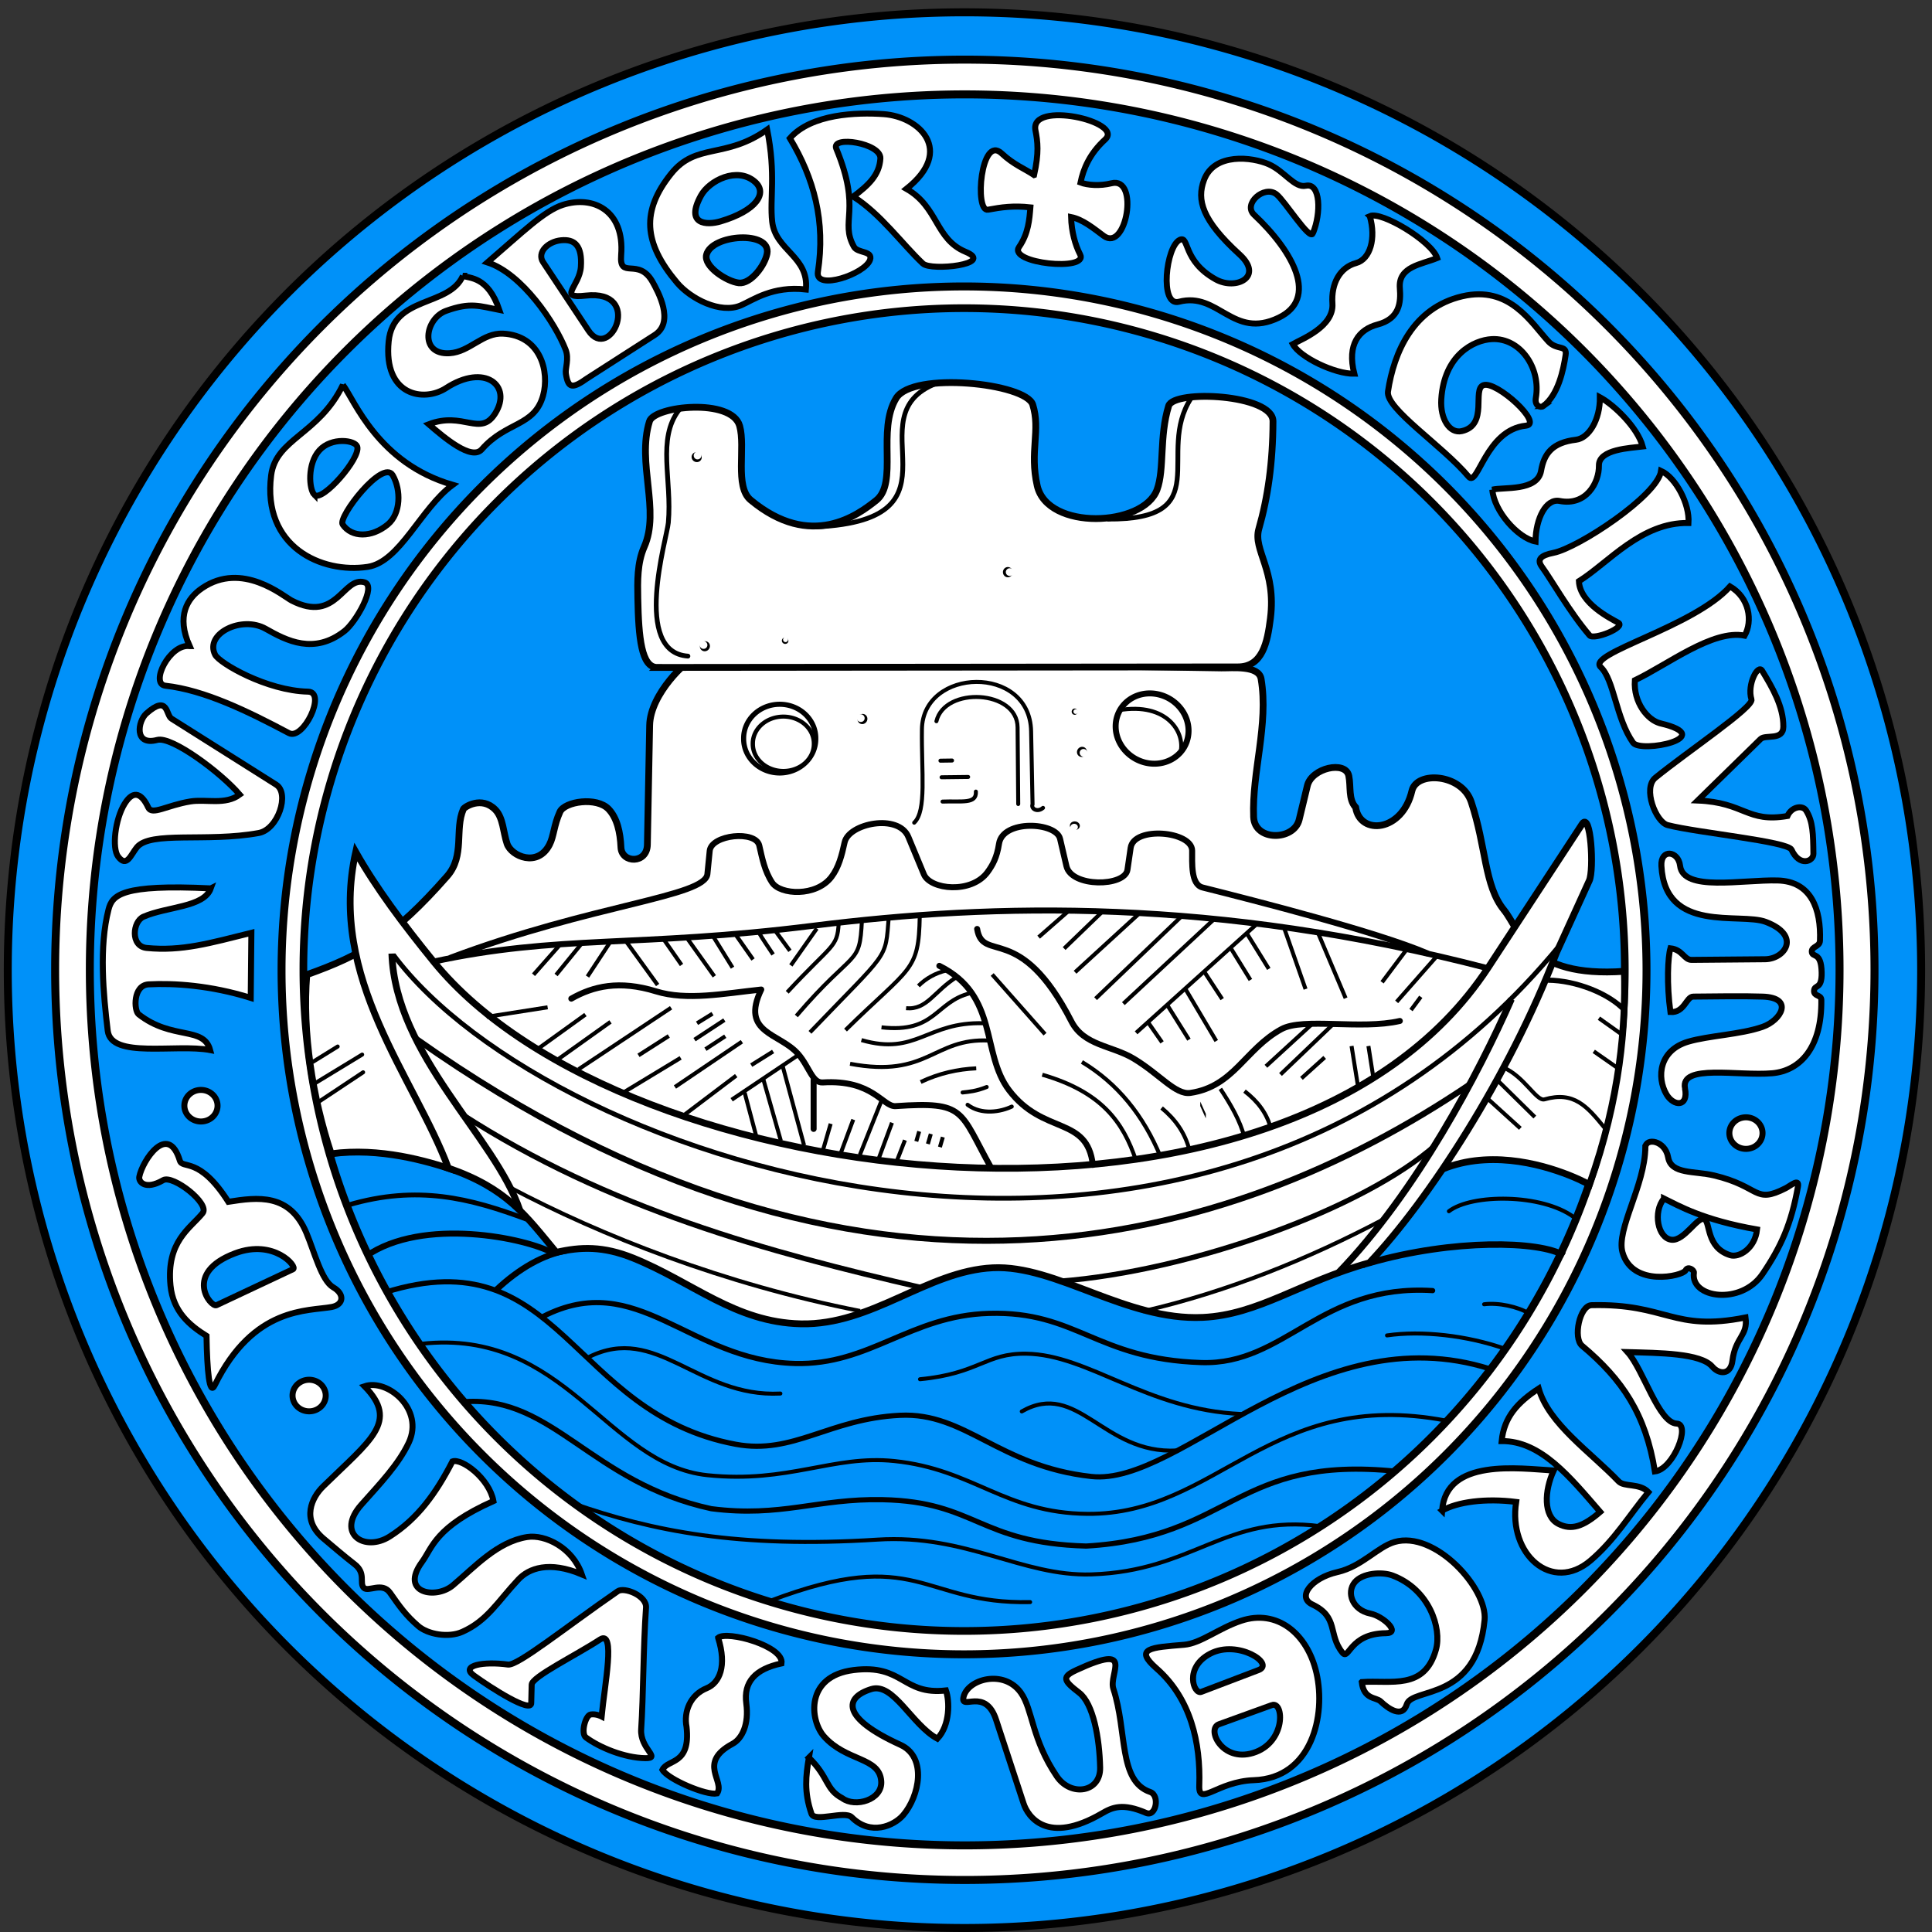 <?xml version="1.0" encoding="UTF-8" standalone="no"?>
<!-- Created with Inkscape (http://www.inkscape.org/) -->

<svg
   xmlns:dc="http://purl.org/dc/elements/1.1/"
   xmlns:cc="http://creativecommons.org/ns#"
   xmlns:rdf="http://www.w3.org/1999/02/22-rdf-syntax-ns#"
   xmlns:svg="http://www.w3.org/2000/svg"
   xmlns="http://www.w3.org/2000/svg"
   xmlns:xlink="http://www.w3.org/1999/xlink"
   version="1.1"
   width="480"
   height="480"
   id="svg3579">
  <rect width="100%" height="100%" fill="#333333" stroke="none"/>
  <defs
     id="defs3583" />
  <path
     d="m 470.875,248.213 a 216.274,215.361 0 1 1 -432.548,0 216.274,215.361 0 1 1 432.548,0 z"
     transform="matrix(1.099,0,0,1.105,-40.192,-33.242)"
     id="path3018"
     style="fill:#0091f9;fill-opacity:1;stroke:#000000;stroke-width:1.798;stroke-miterlimit:4;stroke-opacity:1;stroke-dasharray:none" />
  <path
     d="m 470.875,248.213 a 216.274,215.361 0 1 1 -432.548,0 216.274,215.361 0 1 1 432.548,0 z"
     transform="matrix(1.045,0,0,1.05,-26.351,-19.679)"
     id="path3018-1"
     style="fill:#ffffff;fill-opacity:1;stroke:#000000;stroke-width:1.894;stroke-miterlimit:4;stroke-opacity:1;stroke-dasharray:none" />
  <path
     d="m 470.875,248.213 a 216.274,215.361 0 1 1 -432.548,0 216.274,215.361 0 1 1 432.548,0 z"
     transform="matrix(1.005,0,0,1.01,-16.2,-9.731)"
     id="path3018-1-7"
     style="fill:#0091f9;fill-opacity:1;stroke:#000000;stroke-width:1.969;stroke-miterlimit:4;stroke-opacity:1;stroke-dasharray:none" />
  <path
     d="m 470.875,248.213 a 216.274,215.361 0 1 1 -432.548,0 216.274,215.361 0 1 1 432.548,0 z"
     transform="matrix(0.784,0,0,0.789,39.904,45.247)"
     id="path3018-1-7-4"
     style="fill:#ffffff;fill-opacity:1;stroke:#000000;stroke-width:2.506;stroke-miterlimit:4;stroke-opacity:1;stroke-dasharray:none" />
  <path
     d="m -724.068,110.847 a 117.966,121.017 0 1 1 -235.932,0 117.966,121.017 0 1 1 235.932,0 z"
     id="path3591"
     style="fill:#ffffff" />
  <path
     d="m 470.875,248.213 a 216.274,215.361 0 1 1 -432.548,0 216.274,215.361 0 1 1 432.548,0 z"
     transform="matrix(0.759,0,0,0.763,46.285,51.499)"
     id="path3018-1-7-4-0"
     style="fill:#0091f9;fill-opacity:1;stroke:#000000;stroke-width:2.506;stroke-miterlimit:4;stroke-opacity:1;stroke-dasharray:none" />
  <path
     d="m 256.915,43.487 c -2.258,-1.539 -5.06,-2.562 -8.045,-5.364 -5.159,-4.843 -6.83,14.621 -3.397,13.976 3.308,-0.622 6.306,-1.043 10.523,-0.582 -0.238,2.968 -0.474,6.464 -2.815,9.853 -2.81,4.068 17.404,6.141 15.164,1.831 -1.239,-2.385 -2.141,-5.711 -2.236,-9.271 2.919,0.581 5.604,2.824 8.101,4.672 5.639,4.175 8.911,-14.801 1.943,-13.069 -2.93,0.728 -5.991,0.468 -7.701,-0.185 0.705,-3.419 2.267,-7.17 6.117,-10.696 4.848,-4.44 -18.785,-9.775 -17.314,-2.262 0.558,2.847 0.895,5.519 -0.339,11.096 z"
     id="path3860"
     style="fill:#ffffff;stroke:#000000;stroke-width:1.488;stroke-linecap:butt;stroke-linejoin:miter;stroke-miterlimit:4;stroke-opacity:1;stroke-dasharray:none" />
  <path
     d="m 239.893,62.561 c -7.554,-3.13 -6.77,-11.138 -14.683,-15.643 12.09,-9.602 3.076,-17.962 -5.681,-18.564 -6.706,-0.461 -17.934,-0.106 -23.286,6.001 6.008,9.953 8.895,20.639 6.962,33.208 -0.74,4.811 11.85,0.459 12.963,-3.041 0.719,-2.262 -3.093,-1.576 -4.001,-3.201 -3.628,-6.489 2.005,-8.921 -4.401,-24.406 -1.363,-3.294 11.205,-1.398 10.963,2.481 -0.26,4.143 -2.98,6.62 -6.722,9.442 6.844,4.359 12.131,11.792 17.284,16.644 2.048,1.929 18.033,0.159 10.602,-2.921 z"
     id="path3862"
     style="fill:#ffffff;stroke:#000000;stroke-width:1.488;stroke-linecap:butt;stroke-linejoin:miter;stroke-miterlimit:4;stroke-opacity:1;stroke-dasharray:none" />
  <path
     d="m 166.724,43.172 c -7.37,9.213 -6.915,17.093 1.471,27.046 3.394,4.028 10.799,7.822 15.843,5.658 3.088,-1.324 7.853,-4.894 16.183,-3.961 0.815,-8.226 -7.579,-9.636 -8.374,-16.861 -0.642,-5.837 0.976,-11.637 -1.245,-22.859 -10.486,7.415 -17.62,3.155 -23.878,10.977 z"
     id="path3864"
     style="fill:#ffffff;stroke:#000000;stroke-width:1.488;stroke-linecap:butt;stroke-linejoin:miter;stroke-miterlimit:4;stroke-opacity:1;stroke-dasharray:none" />
  <path
     d="m 174.158,48.598 c -4.008,7.28 1.505,7.387 4.84,6.401 8.902,-2.632 11.798,-7.028 8.555,-9.842 -4.379,-3.8 -11.312,-0.341 -13.395,3.441 z"
     id="path3866"
     style="fill:#0091f9;fill-opacity:1;stroke:#000000;stroke-width:1.546;stroke-linecap:butt;stroke-linejoin:miter;stroke-miterlimit:4;stroke-opacity:1;stroke-dasharray:none" />
  <path
     d="m 183.559,70.286 c -2.991,-0.332 -8.757,-4.081 -8.042,-6.981 1.266,-5.131 16.165,-6.092 15.057,-0.272 -0.563,2.958 -4.065,7.58 -7.015,7.253 z"
     id="path3868"
     style="fill:#0091f9;fill-opacity:1;stroke:#000000;stroke-width:1.638;stroke-linecap:butt;stroke-linejoin:miter;stroke-miterlimit:4;stroke-opacity:1;stroke-dasharray:none" />
  <path
     d="m 145.881,94.001 16.781,-10.779 c 5.03,-3.231 0.78,-10.829 -0.52,-13.161 -3.502,-6.278 -8.323,-0.428 -7.819,-6.675 0.902,-11.192 -7.074,-14.891 -14.511,-12.483 -4.633,1.5 -9.941,6.744 -18.704,14.291 8.607,2.787 16.832,15.062 19.421,21.69 0.888,2.272 -0.139,4.671 0.055,5.924 0.563,3.624 1.507,3.897 5.295,1.193 z"
     id="path3870"
     style="fill:#ffffff;stroke:#000000;stroke-width:1.488;stroke-linecap:butt;stroke-linejoin:miter;stroke-miterlimit:4;stroke-opacity:1;stroke-dasharray:none" />
  <path
     d="M 146.185,82.1 134.926,65.126 c -1.555,-2.344 1.08,-5.09 4.47,-5.432 3.337,-0.336 5.289,1.283 4.922,6.62 -0.33,4.808 -5.879,7.922 1.188,7.129 14.497,-1.625 6.069,16.783 0.679,8.657 z"
     id="path3872"
     style="fill:#0091f9;fill-opacity:1;stroke:#000000;stroke-width:1.488;stroke-linecap:butt;stroke-linejoin:miter;stroke-miterlimit:4;stroke-opacity:1;stroke-dasharray:none" />
  <path
     d="m 115.009,68.521 c -3.417,7.781 -17.319,4.883 -18.445,16.295 -1.336,13.529 8.75,15.181 14.258,11.599 9.608,-6.248 16.511,-0.62 12.221,6.28 -3.689,5.934 -7.981,-0.59 -16.522,2.716 3.839,3.311 10.656,9.119 13.184,6.224 6.059,-6.941 13.055,-5.603 15.22,-13.353 1.645,-5.889 -0.568,-14.928 -9.959,-15.39 -5.042,-0.248 -8.259,4.545 -13.24,4.866 -7.649,0.493 -6.17,-8.612 -0.905,-10.524 6.138,-2.229 8.398,-1.156 13.24,-0.226 -2.859,-8.421 -7.396,-7.792 -9.053,-8.487 z"
     id="path3874"
     style="fill:#ffffff;stroke:#000000;stroke-width:1.488;stroke-linecap:butt;stroke-linejoin:miter;stroke-miterlimit:4;stroke-opacity:1;stroke-dasharray:none" />
  <path
     d="m 85.19,95.623 c 2.917,3.832 8.672,19.433 27.273,24.839 -7.903,5.809 -13.096,19.154 -21.105,20.369 -11.41,1.73 -26.264,-4.961 -23.991,-22.746 1.165,-9.111 11.88,-10.171 17.823,-22.463 z"
     id="path3876"
     style="fill:#ffffff;stroke:#000000;stroke-width:1.488;stroke-linecap:butt;stroke-linejoin:miter;stroke-miterlimit:4;stroke-opacity:1;stroke-dasharray:none" />
  <path
     d="m 78.118,122.952 c -1.352,-1.343 -1.817,-7.743 1.245,-11.09 3.043,-3.326 8.884,-2.509 9.392,-0.905 0.905,2.854 -8.739,13.882 -10.637,11.995 z"
     id="path3878"
     style="fill:#0091f9;fill-opacity:1;stroke:#000000;stroke-width:1.488;stroke-linecap:butt;stroke-linejoin:miter;stroke-miterlimit:4;stroke-opacity:1;stroke-dasharray:none" />
  <path
     d="m 97.582,118.086 c 2.094,3.634 2.008,9.53 -1.245,12.222 -4.008,3.316 -8.971,3.296 -11.203,0 -1.255,-1.853 10.035,-16.409 12.448,-12.222 z"
     id="path3880"
     style="fill:#0091f9;fill-opacity:1;stroke:#000000;stroke-width:1.488;stroke-linecap:butt;stroke-linejoin:miter;stroke-miterlimit:4;stroke-opacity:1;stroke-dasharray:none" />
  <path
     d="m 47.111,160.522 c -4.947,-0.67 -9.941,9.409 -5.998,9.845 9.669,1.07 20.499,6.369 30.667,11.769 3.534,1.877 9.438,-10.194 4.753,-10.298 -10.291,-0.227 -22.039,-7.101 -23.085,-9.166 -2.666,-5.264 6.64,-9.804 12.561,-6.45 5.245,2.971 12.011,6.476 19.577,0.565 2.851,-2.227 7.988,-11.211 4.979,-12.108 -5.342,-1.593 -6.844,10.325 -18.106,4.527 -2,-1.03 -12.304,-9.917 -22.293,-3.055 -3.646,2.504 -6.425,6.892 -3.055,14.371 z"
     id="path3882"
     style="fill:#ffffff;stroke:#000000;stroke-width:1.488;stroke-linecap:butt;stroke-linejoin:miter;stroke-miterlimit:4;stroke-opacity:1;stroke-dasharray:none" />
  <path
     d="m 39.087,183.829 c -5.89,1.572 -4.826,-4.711 -2.717,-6.571 5.447,-4.802 4.818,0.386 6.222,1.272 l 26.021,16.421 c 3.43,2.165 0.462,11.123 -4.321,12.003 -12.837,2.362 -26.963,-0.589 -30.309,3.586 -1.542,1.925 -2.505,5.101 -4.64,2.264 -1.581,-2.102 -0.737,-9.29 1.612,-13.097 2.348,-3.806 4.402,-2.268 5.876,0.914 0.931,2.009 4.576,-0.536 10.447,-1.499 3.948,-0.647 8.68,0.971 12.279,-1.708 -4.61,-5.408 -16.854,-14.55 -20.472,-13.585 z"
     id="path3884"
     style="fill:#ffffff;stroke:#000000;stroke-width:1.488;stroke-linecap:butt;stroke-linejoin:miter;stroke-miterlimit:4;stroke-opacity:1;stroke-dasharray:none" />
  <path
     d="m 52.37,220.717 c -22.22,-1.082 -24.486,1.68 -25.403,5.236 -2.388,9.256 -1.298,21.07 -0.203,30.132 0.849,7.021 16.964,3.2 25.446,4.801 -1.607,-6.01 -9.483,-2.387 -17.764,-8.882 -1.191,-0.934 -1.442,-7.232 2.481,-7.442 6.289,-0.337 15.395,0.243 25.366,3.361 l 0.161,-16.164 c -10.291,2.551 -17.272,4.621 -26.006,3.761 -4.103,-0.404 -3.508,-6.576 -0.8,-7.762 5.868,-2.569 15.02,-2.298 16.724,-7.041 z"
     id="path3886"
     style="fill:#ffffff;stroke:#000000;stroke-width:1.488;stroke-linecap:butt;stroke-linejoin:miter;stroke-miterlimit:4;stroke-opacity:1;stroke-dasharray:none" />
  <path
     d="m 52.509,270.368 a 4.154,3.952 0 1 1 -8.308,0 4.154,3.952 0 1 1 8.308,0 z"
     transform="matrix(0.992,0,0,0.992,1.959,6.507)"
     id="path3888"
     style="fill:#ffffff;fill-opacity:1;stroke:#000000;stroke-width:1.5;stroke-miterlimit:4;stroke-opacity:1;stroke-dasharray:none" />
  <use
     transform="translate(26.878,72.007)"
     id="use3901"
     style="fill:#ffffff"
     x="0"
     y="0"
     width="480"
     height="480"
     xlink:href="#path3888" />
  <use
     transform="translate(383.848,6.802)"
     id="use3903"
     x="0"
     y="0"
     width="480"
     height="480"
     xlink:href="#path3888" />
  <path
     d="m 40.547,293.206 c -4.486,2.595 -6.179,0.392 -5.941,-0.849 0.759,-3.952 7.103,-13.654 10.071,-4.017 0.69,2.239 4.78,-1.178 12.052,10.241 7.297,-1.143 15.229,-2.189 19.407,7.752 1.996,4.749 3.751,11.822 6.652,13.497 2.885,1.666 2.618,4.317 -0.338,4.876 -5.843,1.103 -19.422,-0.252 -29.116,19.48 -1.314,2.675 -1.878,-3.611 -2.028,-12.283 -4.14,-2.584 -8.316,-6.009 -8.949,-12.535 -1.062,-10.941 4.893,-14.159 7.978,-17.957 1.923,-2.367 -7.388,-9.593 -9.789,-8.204 z"
     id="path3905"
     style="fill:#ffffff;stroke:#000000;stroke-width:1.488;stroke-linecap:butt;stroke-linejoin:miter;stroke-miterlimit:4;stroke-opacity:1;stroke-dasharray:none" />
  <path
     d="m 53.788,324.269 c -1.395,0.656 -8.421,-7.981 4.64,-12.901 9.697,-3.652 15.564,3.4 14.372,3.961 z"
     id="path3006"
     style="fill:#0091f9;fill-opacity:1;stroke:#000000;stroke-width:1.488;stroke-linecap:butt;stroke-linejoin:miter;stroke-miterlimit:4;stroke-opacity:1;stroke-dasharray:none" />
  <path
     d="m 90.566,344.412 c 5.712,-1.944 14.906,5.713 10.977,14.033 -2.551,5.401 -7.081,10.118 -11.769,15.39 -6.407,7.206 0.808,11.845 7.016,7.922 6.97,-4.405 11.541,-10.765 15.617,-18.672 2.33,-0.847 9.143,4.241 10.185,9.845 -14.503,6.473 -15.144,11.572 -17.767,15.164 -5.613,7.688 3.422,9.368 7.695,5.771 5.428,-4.569 11.056,-10.832 18.446,-11.995 4.452,-0.701 11.291,2.615 13.579,9.279 -8.152,-3.436 -13.166,-1.487 -15.73,1.245 -5.206,5.547 -7.729,10.24 -13.919,13.014 -3.484,1.561 -8.597,0.638 -10.977,-1.414 -3.112,-2.684 -4.615,-4.85 -7.01,-8.269 -1.952,-2.786 -5.413,-0.117 -6.518,-1.238 -1.197,-1.215 0.633,-3.592 -2.311,-5.877 -2.576,-2 -5.053,-4.121 -7.708,-6.362 -5.662,-4.778 -2.85,-10.25 -0.103,-12.938 C 92.093,357.728 99.201,353.218 90.566,344.412 z"
     id="path3776"
     style="fill:#ffffff;stroke:#000000;stroke-width:1.488;stroke-linecap:butt;stroke-linejoin:miter;stroke-miterlimit:4;stroke-opacity:1;stroke-dasharray:none" />
  <path
     d="m 126.212,413.554 c -6.093,-0.826 -11.909,0.227 -8.487,2.716 4.281,3.112 14.445,9.583 14.258,6.789 l 0.114,-4.526 c 0.048,-1.929 10.853,-7.2 16.974,-11.203 3.931,-2.572 1.136,11.365 0.396,19.124 0,0 -1.365,-0.716 -2.71,-0.496 -1.345,0.22 -2.5,4.733 -1.194,5.702 3.33,2.471 9.553,5.085 14.768,5.149 4.077,0.049 -1.363,-2.325 -1.035,-7.185 0.554,-8.216 0.507,-20.402 1.205,-30.215 0.212,-2.984 -5.424,-5.173 -7.016,-4.074 -13.049,9.009 -24.844,18.548 -27.272,18.219 z"
     id="path3778"
     style="fill:#ffffff;stroke:#000000;stroke-width:1.488;stroke-linecap:butt;stroke-linejoin:miter;stroke-miterlimit:4;stroke-opacity:1;stroke-dasharray:none" />
  <path
     d="m 178.413,406.899 c 2.251,-1.849 16.426,2.085 15.757,6.371 -6.568,1.395 -9.473,4.638 -8.755,9.967 0.684,5.075 -0.996,8.707 -3.414,10.007 -8.793,4.729 -1.785,9.26 -3.848,12.335 -2.659,0.551 -12.188,-3.497 -13.579,-5.884 1.299,-2.713 7.047,-1.111 5.998,-10.637 -0.734,-3.794 0.904,-7.961 4.979,-9.619 3.212,-1.307 5.099,-5.492 2.862,-12.539 z"
     id="path3780"
     style="fill:#ffffff;stroke:#000000;stroke-width:1.488;stroke-linecap:butt;stroke-linejoin:miter;stroke-miterlimit:4;stroke-opacity:1;stroke-dasharray:none" />
  <path
     d="m 200.964,436.686 c -0.741,4.44 -1.238,8.526 0.64,13.923 0.779,2.24 8.259,-0.866 10.002,0.88 4.652,4.661 10.472,2.188 12.811,-0.552 3.956,-4.635 6.02,-14.382 -0.728,-17.452 -14.744,-6.707 -13.989,-11.746 -7.202,-13.843 5.486,-1.694 10.027,8.853 16.404,12.323 3.202,-3.395 3.029,-9.378 2.127,-11.976 -10.85,1.215 -10.538,-6.606 -22.932,-5.068 -12.05,1.495 -10.937,12.463 -7.362,16.484 5.583,6.278 13.749,5.076 14.214,11.099 0.364,4.728 -6.509,6.621 -9.653,4.265 -4.244,-2.23 -3.308,-5.226 -8.322,-10.082 z"
     id="path3782"
     style="fill:#ffffff;stroke:#000000;stroke-width:1.5;stroke-linecap:butt;stroke-linejoin:miter;stroke-miterlimit:4;stroke-opacity:1;stroke-dasharray:none" />
  <path
     d="m 239.375,421.659 c 0.991,-4.523 10.065,-7.008 14.259,-1.106 2.958,4.163 2.665,11.579 8.94,20.795 3.479,5.11 10.89,4.019 10.751,-2.212 -0.162,-7.197 -1.666,-15.864 -5.206,-18.583 -3.973,-3.052 -4.364,-3.936 -0.679,-5.641 14.704,-6.8 7.941,0.911 9.166,4.646 3.497,10.659 1.197,22.941 9.166,25.662 2.417,0.825 1.448,6.265 -1.018,5.199 -5.817,-2.517 -8.359,-1.415 -10.977,0.111 -13.646,7.955 -18.419,0.75 -19.464,-2.433 l -6.79,-20.684 c -2.659,-8.377 -8.908,-2.281 -8.148,-5.752 z"
     id="path3784"
     style="fill:#ffffff;stroke:#000000;stroke-width:1.488;stroke-linecap:butt;stroke-linejoin:miter;stroke-miterlimit:4;stroke-opacity:1;stroke-dasharray:none" />
  <path
     d="m 287.321,414.499 c 8.541,7.493 11.001,18.526 10.635,29.118 -0.185,5.348 4.44,-1.03 13.545,-1.339 14.415,-0.488 17.995,-16.112 15.56,-26.664 -2.27,-9.84 -9.846,-15.891 -18.695,-12.941 -5.548,1.849 -10.076,5.626 -14.169,5.963 -8.25,0.679 -12.575,0.864 -6.877,5.862 z"
     id="path3786"
     style="fill:#ffffff;stroke:#000000;stroke-width:1.488;stroke-linecap:butt;stroke-linejoin:miter;stroke-miterlimit:4;stroke-opacity:1;stroke-dasharray:none" />
  <path
     d="m 298.446,420.344 14.259,-5.432 c 4.101,-1.563 -5.165,-7.612 -11.995,-4.074 -6.612,3.425 -4.125,10.215 -2.264,9.506 z"
     id="path3788"
     style="fill:#0091f9;fill-opacity:1;stroke:#000000;stroke-width:1.488;stroke-linecap:butt;stroke-linejoin:miter;stroke-miterlimit:4;stroke-opacity:1;stroke-dasharray:none" />
  <path
     d="m 315.986,423.626 -13.127,4.753 c -3.208,1.162 0.784,9.512 8.487,7.129 8.245,-2.55 7.652,-12.973 4.64,-11.882 z"
     id="path3790"
     style="fill:#0091f9;fill-opacity:1;stroke:#000000;stroke-width:1.488;stroke-linecap:butt;stroke-linejoin:miter;stroke-miterlimit:4;stroke-opacity:1;stroke-dasharray:none" />
  <path
     d="m 338.326,417.903 c 7.225,-0.517 15.6,2.097 18.444,-8.092 1.461,-5.234 -1.628,-14.973 -10.843,-18.4 -2.534,-0.942 -7.439,-0.664 -9.385,1.743 -2.049,2.533 -0.566,6.832 3.908,7.734 3.222,0.65 7.723,4.85 3.856,4.877 -9.055,0.065 -9.123,6.888 -10.787,4.822 -3.65,-4.533 -0.856,-8.848 -7.49,-11.971 -3.861,-1.818 -0.288,-6.549 6.259,-8.039 6.058,-1.379 9.966,-6.25 14.197,-7.479 10,-2.904 23.123,11.561 22.356,19.398 -1.993,20.369 -18.039,16.65 -19.338,20.95 -1.071,3.544 -4.61,1.064 -6.482,-0.731 -1.152,-1.106 -4.199,-0.429 -4.695,-4.811 z"
     id="path3792"
     style="fill:#ffffff;stroke:#000000;stroke-width:1.488;stroke-linecap:butt;stroke-linejoin:miter;stroke-miterlimit:4;stroke-opacity:1;stroke-dasharray:none" />
  <path
     d="m 358.28,375.312 c 0.963,-13.106 19.105,-10.471 27.726,-9.962 -2.33,5.069 -2.599,11.295 1.16,13.243 3.223,1.67 6.201,0.681 10.402,-2.961 -7.514,-8.673 -14.723,-17.659 -24.486,-17.604 0.592,-5.955 3.975,-9.632 9.202,-13.043 2.533,8.795 12.784,15.692 19.844,23.045 1.436,1.495 5.148,0.363 7.409,2.68 -4.752,5.74 -8.356,11.875 -14.37,17.005 -9.55,8.146 -20.494,-1.475 -18.484,-14.563 -7.651,-0.968 -14.635,-3.6e-4 -18.404,2.16 z"
     id="path3794"
     style="fill:#ffffff;stroke:#000000;stroke-width:1.488;stroke-linecap:butt;stroke-linejoin:miter;stroke-miterlimit:4;stroke-opacity:1;stroke-dasharray:none" />
  <path
     d="m 411.156,365.573 c -2.292,-14.248 -8.08,-22.846 -18.106,-31.233 -2.27,-1.899 -0.615,-9.998 2.377,-10.072 18.739,-0.459 20.164,6.675 38.249,3.056 0.624,4.557 -2.533,4.843 -3.264,10.768 -0.439,3.562 -3.307,3.422 -4.992,1.445 -2.88,-3.378 -13.256,-3.392 -21.054,-3.613 3.955,4.387 7.717,17.608 12.222,17.766 3.54,0.125 -0.813,11.297 -5.432,11.882 z"
     id="path3796"
     style="fill:#ffffff;stroke:#000000;stroke-width:1.488;stroke-linecap:butt;stroke-linejoin:miter;stroke-miterlimit:4;stroke-opacity:1;stroke-dasharray:none" />
  <path
     d="m 408.779,285.114 c -0.12,9.424 -7.274,20.372 -5.677,26.02 2.47,8.741 14.967,5.934 15.68,4.482 0.573,-1.167 2.159,-0.065 2.064,0.589 -0.926,6.355 11.748,8.131 17.036,0.341 4.648,-6.847 7.163,-12.49 8.808,-21.7 0.402,-2.253 -1.847,-0.253 -3.035,0.353 -7.941,4.053 -6.122,-0.382 -17.83,-3.167 -4.87,-1.158 -10.632,-0.242 -11.378,-4.477 -0.754,-4.28 -5.634,-4.972 -5.667,-2.441 z"
     id="path3798"
     style="fill:#ffffff;stroke:#000000;stroke-width:1.488;stroke-linecap:butt;stroke-linejoin:miter;stroke-miterlimit:4;stroke-opacity:1;stroke-dasharray:none" />
  <path
     d="m 413.413,297.775 c 3.645,1.779 9.715,5.352 23.125,7.682 -0.543,4.845 -4.545,7.044 -6.642,6.401 -6.113,-1.874 -4.902,-8.302 -6.481,-8.962 -1.706,-0.713 -4.939,5.42 -8.082,5.121 -3.499,-0.333 -4.693,-6.958 -1.92,-10.242 z"
     id="path3800"
     style="fill:#0091f9;fill-opacity:1;stroke:#000000;stroke-width:1.488;stroke-linecap:butt;stroke-linejoin:miter;stroke-miterlimit:4;stroke-opacity:1;stroke-dasharray:none" />
  <path
     d="m 418.632,270.385 c 0.922,4.795 -2.856,4.478 -4.597,1.515 -2.519,-4.288 -1.782,-10.982 5.379,-13.094 5.159,-1.521 12.933,-1.76 18.484,-3.681 4.598,-1.591 7.933,-7.266 0,-7.522 -5.221,-0.169 -11.317,-0.046 -17.204,0 -1.766,0.007 -2.158,4.046 -5.681,3.841 -0.96,-6.937 -0.633,-13.724 0,-15.843 3.059,0.347 3.384,2.897 5.281,2.88 l 18.244,-0.16 c 4.917,-0.044 9.091,-5.893 0.16,-9.282 -6.365,-2.416 -25.049,2.993 -25.926,-13.923 -0.224,-4.325 4.203,-3.735 4.635,-0.047 0.769,6.559 15.383,3.456 24.245,3.681 8.379,0.213 10.797,7.181 10.516,14.938 -0.055,1.577 -2.045,1.39 -2.028,2.713 0.023,1.665 2.336,-0.218 2.446,5.211 0.09,4.397 -1.807,2.871 -1.884,4.551 -0.067,1.441 1.791,0.931 1.806,2.276 0.132,11.777 -5.208,17.599 -12.21,18.209 -8.471,0.737 -22.845,-2.387 -21.667,3.737 z"
     id="path3802"
     style="fill:#ffffff;stroke:#000000;stroke-width:1.488;stroke-linecap:butt;stroke-linejoin:miter;stroke-miterlimit:4;stroke-opacity:1;stroke-dasharray:none" />
  <path
     d="m 411.269,193.226 c -3.197,2.606 0.119,11.008 3.055,11.769 7.249,1.88 29.837,4.042 30.78,6.111 1.974,4.33 5.453,2.937 5.432,1.018 -0.054,-4.891 -0.106,-8.056 -1.811,-10.75 -0.906,-1.433 -3.629,-0.95 -4.64,1.358 -10.105,1.733 -10.518,-3.368 -22.293,-3.847 l 15.617,-15.277 c 1.217,-1.19 5.622,0.473 5.658,-3.055 0.051,-5.062 -2.841,-9.912 -5.206,-13.806 -1.049,-2.066 -3.866,3.36 -2.716,7.016 0.646,1.905 -15.918,12.976 -23.878,19.464 z"
     id="path3804"
     style="fill:#ffffff;stroke:#000000;stroke-width:1.488;stroke-linecap:butt;stroke-linejoin:miter;stroke-miterlimit:4;stroke-opacity:1;stroke-dasharray:none" />
  <path
     d="m 412.542,179.721 c 14.579,3.446 -4.904,7.51 -6.818,4.792 -4.283,-6.082 -4.685,-15.61 -8.035,-18.785 -3.568,-3.382 23.17,-9.933 32.138,-20.03 4.815,2.803 5.663,8.609 3.621,12.221 -7.896,-1.584 -19.06,7.175 -27.272,11.09 -0.385,5.515 3.189,9.961 6.365,10.711 z"
     id="path3806"
     style="fill:#ffffff;stroke:#000000;stroke-width:1.488;stroke-linecap:butt;stroke-linejoin:miter;stroke-miterlimit:4;stroke-opacity:1;stroke-dasharray:none" />
  <path
     d="m 402.051,154.713 c 1.979,1.119 -6.064,4.39 -7.131,3.145 -4.983,-5.814 -9.432,-13.754 -11.844,-17.049 -1.311,-1.79 -0.303,-2.834 2.882,-3.46 6.088,-1.195 25.86,-14.183 26.737,-20.356 3.649,1.656 7.12,8.191 6.805,12.941 -11.704,-0.211 -19.819,9.82 -27.222,14.468 0.234,5.524 7.928,9.267 9.774,10.311 z"
     id="path3806-1"
     style="fill:#ffffff;stroke:#000000;stroke-width:1.488;stroke-linecap:butt;stroke-linejoin:miter;stroke-miterlimit:4;stroke-opacity:1;stroke-dasharray:none" />
  <path
     d="m 370.763,121.655 c 0.404,5.311 6.322,11.986 10.722,12.883 0.078,-5.782 2.649,-10.738 5.997,-10.078 6.619,1.304 9.836,-4.572 9.766,-8.806 -0.068,-4.066 7.84,-4.347 10.882,-4.721 -1.293,-4.731 -7.087,-10.321 -10.642,-12.243 0.064,5.517 -2.686,10.177 -5.951,10.563 -5.865,0.692 -7.926,3.458 -8.654,7.695 -0.893,5.192 -9.41,4.01 -12.122,4.707 z"
     id="path3826"
     style="fill:#ffffff;stroke:#000000;stroke-width:1.488;stroke-linecap:butt;stroke-linejoin:miter;stroke-miterlimit:4;stroke-opacity:1;stroke-dasharray:none" />
  <path
     d="m 383.431,100.885 c -0.689,0.514 -2.206,-0.046 -1.856,-2.029 1.299,-7.371 -3.825,-14.973 -10.932,-14.606 -4.482,0.232 -11.859,3.906 -12.561,14.937 -0.311,4.89 2.085,8.599 5.092,7.922 6.747,-1.519 2.435,-10.484 5.432,-11.429 3.29,-1.038 14.877,9.626 10.524,10.071 -10.038,1.027 -11.942,15.426 -14.258,12.674 -6.478,-7.695 -20.671,-16.907 -20.03,-21.161 1.467,-9.734 6.248,-20.8 18.445,-23.651 11.732,-2.742 17.069,6.488 21.388,11.194 2.125,2.315 4.694,0.777 4.3,3.404 -0.555,3.712 -1.85,9.921 -5.545,12.674 z"
     id="path3828"
     style="fill:#ffffff;stroke:#000000;stroke-width:1.488;stroke-linecap:butt;stroke-linejoin:miter;stroke-miterlimit:4;stroke-opacity:1;stroke-dasharray:none" />
  <path
     d="m 340.316,53.696 c 2.879,-1.303 15.364,6.217 16.748,10.411 -3.772,1.581 -9.716,2.063 -9.279,7.469 0.294,3.634 -0.072,7.605 -5.545,9.053 -4.593,1.215 -7.64,4.91 -5.771,12.222 -4.838,0.08 -13.508,-4.084 -15.277,-7.356 2.264,-1.269 10.242,-4.353 9.845,-10.072 -0.347,-5 1.864,-8.988 5.884,-10.071 3.5,-0.944 5.007,-6.128 3.395,-11.656 z"
     id="path3830"
     style="fill:#ffffff;stroke:#000000;stroke-width:1.488;stroke-linecap:butt;stroke-linejoin:miter;stroke-miterlimit:4;stroke-opacity:1;stroke-dasharray:none" />
  <path
     d="m 191.482,397.677 c 36.73,-13.938 37.381,0.939 64.455,0.36"
     id="path3832"
     style="fill:none;stroke:#000000;stroke-width:0.992px;stroke-linecap:round;stroke-linejoin:miter;stroke-opacity:1" />
  <path
     d="m 253.856,350.667 c 13.899,-7.941 20.211,10.716 38.509,9.702"
     id="path3834"
     style="fill:none;stroke:#000000;stroke-width:0.992px;stroke-linecap:round;stroke-linejoin:miter;stroke-opacity:1" />
  <path
     d="m 228.571,342.665 c 14.716,-1.408 16.26,-6.482 26.375,-6.344 15.524,0.212 29.931,13.949 53.403,14.986"
     id="path3836"
     style="fill:none;stroke:#000000;stroke-width:0.992px;stroke-linecap:round;stroke-linejoin:miter;stroke-opacity:1" />
  <path
     d="m 146.232,337.183 c 16.91,-8.499 26.992,10.093 47.651,9.039"
     id="path3838"
     style="fill:none;stroke:#000000;stroke-width:0.992px;stroke-linecap:round;stroke-linejoin:miter;stroke-opacity:1" />
  <path
     d="m 368.72,324.042 c 3.533,-0.471 8.41,0.606 11.176,2.276"
     id="path3840"
     style="fill:none;stroke:#000000;stroke-width:0.992px;stroke-linecap:round;stroke-linejoin:miter;stroke-opacity:1" />
  <path
     d="m 355.932,320.647 c -27.913,-1.735 -36.624,18.555 -57.487,17.88 -26.132,-0.845 -30.888,-12.84 -52.734,-12.221 -19.576,0.554 -29.671,12.94 -48.208,12.448 -26.355,-0.7 -39.189,-23.681 -62.607,-11.656"
     id="path3842"
     style="fill:none;stroke:#000000;stroke-width:1.29;stroke-linecap:round;stroke-linejoin:miter;stroke-miterlimit:4;stroke-opacity:1;stroke-dasharray:none" />
  <path
     d="m 344.597,331.782 c 8.626,-1.258 19.863,-0.009 29.447,3.361"
     id="path3844"
     style="fill:none;stroke:#000000;stroke-width:0.992px;stroke-linecap:round;stroke-linejoin:miter;stroke-opacity:1" />
  <path
     d="m 370.203,340.104 c -43.423,-13.763 -76.88,29.173 -99.063,26.726 -23.061,-2.544 -31.208,-15.994 -47.531,-15.204 -17.632,0.854 -26.496,9.862 -40.81,7.202 -41.086,-7.637 -43.537,-51.372 -87.06,-37.769"
     id="path3846"
     style="fill:none;stroke:#000000;stroke-width:1.29;stroke-linecap:butt;stroke-linejoin:miter;stroke-miterlimit:4;stroke-opacity:1;stroke-dasharray:none" />
  <path
     d="m 104.702,333.863 c 35.596,-3.947 46.102,30.06 71.056,32.647 20.138,2.088 31.213,-5.089 46.411,-3.521 19.771,2.04 27.41,12.959 48.011,13.123 32.264,0.256 45.561,-31.483 89.061,-23.165"
     id="path3848"
     style="fill:none;stroke:#000000;stroke-width:0.992px;stroke-linecap:butt;stroke-linejoin:miter;stroke-opacity:1" />
  <path
     d="m 115.665,348.226 c 21.765,-1.328 31.287,20.155 61.054,26.606 17.344,2.234 26.352,-2.58 42.57,-2.24 23.254,0.487 23.87,10.773 50.572,11.523 36.165,-2.106 37.139,-22.694 77.138,-18.564"
     id="path3850"
     style="fill:none;stroke:#000000;stroke-width:1.29;stroke-linecap:butt;stroke-linejoin:miter;stroke-miterlimit:4;stroke-opacity:1;stroke-dasharray:none" />
  <path
     d="m 142.471,373.552 c 19.533,6.783 40.811,11.178 75.537,8.962 22.085,-1.409 35.893,9.185 53.132,8.642 25.444,-0.802 33.322,-15.11 56.973,-11.963"
     id="path3852"
     style="fill:none;stroke:#000000;stroke-width:0.992px;stroke-linecap:butt;stroke-linejoin:miter;stroke-opacity:1" />
  <path
     d="m 326.171,57.997 c -0.777,1.847 -6.988,-8.125 -9.053,-9.732 -3.034,-2.361 -8.385,2.427 -5.545,5.092 9.813,9.212 16.034,20.799 6.111,25.575 -11.414,5.493 -14.95,-6.523 -24.783,-3.961 -4.869,1.269 -3.224,-13.812 0.226,-15.39 2.378,-1.087 0.621,5.242 8.94,9.845 5.01,2.772 12.02,-0.631 5.884,-6.224 -9.366,-8.538 -10.64,-13.551 -8.827,-18.446 2.567,-6.929 12.044,-5.729 16.069,-3.961 3.988,1.753 6.419,5.977 9.254,5.351 3.634,-0.803 3.844,6.812 1.723,11.85 z"
     id="path3854"
     style="fill:#ffffff;stroke:#000000;stroke-width:1.488;stroke-linecap:butt;stroke-linejoin:miter;stroke-miterlimit:4;stroke-opacity:1;stroke-dasharray:none" />
  <path
     d="m 172.156,163.804 c -1.264,-0.022 -10.599,8.46 -10.751,16.409 l -0.566,29.649 c -0.092,4.811 -6.379,4.631 -6.563,0.679 -0.177,-3.808 -0.959,-7.285 -3.055,-9.506 -2.949,-3.124 -10.921,-1.927 -12.108,0.679 -1.535,3.367 -1.499,6.007 -2.603,8.148 -2.931,5.685 -9.448,2.907 -10.524,-0.226 -0.974,-2.836 -0.942,-6.457 -2.942,-8.487 -3.395,-3.446 -7.678,-0.668 -7.921,-0.114 -2.214,5.047 0.42,11.589 -4.018,16.642 -13.328,15.174 -21.222,19.605 -34.888,24.486 -1.137,14.415 1.381,30.401 6.061,44.49 12.084,-1.626 23.79,1.782 30.691,4.12 l 225.537,23.311 c 14.34,-41.086 53.276,-21.597 56.386,-19.759 7.732,-21.662 9.042,-39.921 8.682,-53.004 -24.066,1.704 -25.805,-10.189 -29.938,-15.266 -4.874,-5.989 -4.376,-15.65 -8.118,-26.832 -2.339,-6.989 -13.558,-7.767 -14.731,-2.726 -2.379,10.223 -12.906,11.126 -13.98,4.085 -1.86,-2.015 -1.155,-5.143 -1.698,-7.808 -0.793,-3.894 -9.233,-1.974 -10.298,2.433 l -2.037,8.431 c -1.269,5.251 -11.076,5.465 -11.316,-0.679 -0.437,-11.169 3.771,-22.929 1.862,-34.282 -0.581,-3.452 -7.22,-2.684 -9.864,-2.728 z"
     id="path3869"
     style="fill:#ffffff;stroke:#000000;stroke-width:1.687;stroke-linecap:butt;stroke-linejoin:miter;stroke-miterlimit:4;stroke-opacity:1;stroke-dasharray:none" />
  <path
     d="m 163.276,165.825 144.266,-0.134 c 6.141,-0.003 7.331,-6.082 8.089,-12.03 1.526,-11.979 -4.382,-16.997 -2.88,-22.245 2.211,-7.731 3.486,-16.419 3.521,-26.726 0.024,-6.772 -24.657,-7.947 -25.926,-3.841 -2.369,7.67 -0.999,15.714 -2.881,20.805 -3.424,9.263 -27.201,10.226 -29.767,-0.96 -1.953,-8.514 0.888,-13.77 -1.12,-20.165 -1.671,-5.318 -29.828,-8.325 -33.928,-1.6 -4.854,7.963 0.541,21.019 -4.969,25.399 -4.462,3.547 -16.124,12.414 -31.199,-0.114 -3.997,-3.321 -1.211,-13.033 -2.721,-18.404 -1.969,-7.006 -21.226,-4.945 -22.405,-1.12 -3.192,10.354 2.728,22.099 -1.308,31.191 -1.774,3.998 -1.66,8.635 -1.583,12.77 0.182,9.809 0.9,17.177 4.811,17.173 z"
     id="path3865"
     style="fill:#ffffff;stroke:#000000;stroke-width:1.687;stroke-linecap:butt;stroke-linejoin:miter;stroke-miterlimit:4;stroke-opacity:1;stroke-dasharray:none" />
  <path
     d="m 202.889,130.906 c 38.507,-1.859 8.675,-27.506 29.774,-35.662"
     id="path3867"
     style="fill:none;stroke:#000000;stroke-width:1.19;stroke-linecap:butt;stroke-linejoin:miter;stroke-miterlimit:4;stroke-opacity:1;stroke-dasharray:none" />
  <path
     d="m 168.67,101.89 c -5.488,7.205 -1.675,17.28 -2.625,27.965 -0.343,3.858 -9.063,32.179 4.866,33.157"
     id="path3871"
     style="fill:none;stroke:#000000;stroke-width:1.19;stroke-linecap:round;stroke-linejoin:miter;stroke-miterlimit:4;stroke-opacity:1;stroke-dasharray:none" />
  <path
     d="m 295.888,98.989 c -8.899,13.686 6.644,30.21 -20.747,29.982"
     id="path3873"
     style="fill:none;stroke:#000000;stroke-width:1.19;stroke-linecap:butt;stroke-linejoin:miter;stroke-miterlimit:4;stroke-opacity:1;stroke-dasharray:none" />
  <g
     transform="matrix(0.992,0,0,0.992,1.959,6.507)"
     id="g3897">
    <path
       d="m 251.664,136.74 a 1.226,1.283 0 1 1 -2.452,0 1.226,1.283 0 1 1 2.452,0 z"
       id="path3885"
       style="fill:#000000;fill-opacity:1;stroke:none" />
    <path
       d="m 252.048,136.586 a 0.349,0.396 0 1 1 -0.699,0 0.349,0.396 0 1 1 0.699,0 z"
       transform="matrix(2.827,0,0,2.423,-460.631,-194.228)"
       id="path3887"
       style="fill:#ffffff;fill-opacity:1;stroke:none" />
  </g>
  <use
     transform="matrix(-0.709,-0.694,0.694,-0.709,257.798,431.312)"
     id="use3889"
     x="0"
     y="0"
     width="480"
     height="480"
     xlink:href="#path3885" />
  <use
     transform="matrix(-0.709,-0.694,0.694,-0.709,257.798,431.312)"
     id="use3891"
     x="0"
     y="0"
     width="480"
     height="480"
     xlink:href="#path3887" />
  <use
     transform="matrix(0.513,-0.849,0.849,0.513,-71.482,256.051)"
     id="use3893"
     x="0"
     y="0"
     width="480"
     height="480"
     xlink:href="#path3885" />
  <use
     transform="matrix(0.513,-0.849,0.849,0.513,-71.482,256.051)"
     id="use3895"
     x="0"
     y="0"
     width="480"
     height="480"
     xlink:href="#path3887" />
  <use
     transform="matrix(-0.867,-0.498,0.498,-0.867,360.57,426.578)"
     id="use3902"
     x="0"
     y="0"
     width="480"
     height="480"
     xlink:href="#g3897" />
  <use
     transform="matrix(0.25,-0.591,0.591,0.25,48.452,271.636)"
     id="use3904"
     x="0"
     y="0"
     width="480"
     height="480"
     xlink:href="#g3897" />
  <use
     transform="matrix(0.61,0,0,0.611,114.258,89.955)"
     id="use3906"
     x="0"
     y="0"
     width="480"
     height="480"
     xlink:href="#g3897" />
  <use
     transform="matrix(0.838,0.546,-0.546,0.838,136.591,-69.037)"
     id="use3908"
     x="0"
     y="0"
     width="480"
     height="480"
     xlink:href="#g3897" />
  <use
     transform="matrix(-0.441,0.772,-0.872,-0.39,501.432,67.274)"
     id="use3910"
     x="0"
     y="0"
     width="480"
     height="480"
     xlink:href="#g3897" />
  <path
     d="m 111.388,290.207 c 14.546,5.043 19.11,11.638 26.819,20.935 6.085,-1.397 11.66,-1.59 19.148,1.436 14.7,5.94 25.309,15.962 41.609,16.324 17.73,0.394 31.305,-13.128 47.691,-13.923 15.776,-0.766 33.059,13.208 52.172,12.323 13.861,-0.642 24.285,-8.838 41.369,-13.562 14.517,-15.278 34.674,-46.152 46.491,-77.018 l 8.162,-17.924 c 1.234,-2.71 0.375,-17.345 -1.76,-14.083 l -23.365,35.688 C 320.014,316.327 155.146,297.161 107.766,238.944 100.11,229.536 93.44,220.607 88.379,211.675 c -7.031,31.318 14.681,56.143 23.009,78.532 z"
     id="path3912"
     style="fill:#ffffff;stroke:#000000;stroke-width:1.687;stroke-linecap:butt;stroke-linejoin:miter;stroke-miterlimit:4;stroke-opacity:1;stroke-dasharray:none" />
  <path
     d="M 97.745,237.228 C 136.589,289.483 298.428,343.093 387.407,234.96"
     id="path3057"
     style="fill:none;stroke:#000000;stroke-width:1.19;stroke-linecap:butt;stroke-linejoin:miter;stroke-miterlimit:4;stroke-opacity:1;stroke-dasharray:none" />
  <path
     d="m 97.355,236.907 c 0.889,25.345 25.647,45.441 31.812,63.824"
     id="path3059"
     style="fill:none;stroke:#000000;stroke-width:1.687;stroke-linecap:butt;stroke-linejoin:miter;stroke-miterlimit:4;stroke-opacity:1;stroke-dasharray:none" />
  <path
     d="m 375.51,248.223 c -8.126,18.428 -23.579,47.894 -43.002,68.011"
     id="path3061"
     style="fill:none;stroke:#000000;stroke-width:1.687;stroke-linecap:butt;stroke-linejoin:miter;stroke-miterlimit:4;stroke-opacity:1;stroke-dasharray:none" />
  <path
     d="M 365.046,269.502 C 305.801,309.482 213.972,336.219 103.502,258.166"
     id="path3063"
     style="fill:none;stroke:#000000;stroke-width:1.488;stroke-linecap:butt;stroke-linejoin:miter;stroke-miterlimit:4;stroke-opacity:1;stroke-dasharray:none" />
  <path
     d="m 356.783,284.379 c -17.741,15.8 -60.546,31.412 -93.577,33.936"
     id="path3065"
     style="fill:none;stroke:#000000;stroke-width:1.29;stroke-linecap:butt;stroke-linejoin:miter;stroke-miterlimit:4;stroke-opacity:1;stroke-dasharray:none" />
  <path
     d="M 229.131,319.94 C 190.96,311.146 151.039,300.285 114.625,276.73"
     id="path3067"
     style="fill:none;stroke:#000000;stroke-width:1.29;stroke-linecap:butt;stroke-linejoin:miter;stroke-miterlimit:4;stroke-opacity:1;stroke-dasharray:none" />
  <path
     d="m 213.687,325.701 c -33.76,-6.629 -64.331,-18.696 -87.06,-30.727"
     id="path3069"
     style="fill:none;stroke:#000000;stroke-width:0.992px;stroke-linecap:butt;stroke-linejoin:miter;stroke-opacity:1" />
  <path
     d="m 283.943,325.781 c 20.848,-4.791 40.952,-12.903 59.694,-22.805"
     id="path3071"
     style="fill:none;stroke:#000000;stroke-width:0.992px;stroke-linecap:butt;stroke-linejoin:miter;stroke-opacity:1" />
  <path
     d="m 112.006,237.927 c 35.363,-13.277 63.182,-15.102 63.747,-20.781 l 0.571,-5.739 c 0.403,-4.045 11.437,-5.171 12.317,-1.333 0.723,3.154 1.314,6.34 3.201,9.202 2.023,3.07 10.923,3.581 14.715,-1.381 1.8,-2.355 2.578,-5.343 3.282,-8.6 1.024,-4.74 13.398,-7.253 15.843,-1.358 l 3.848,9.279 c 1.591,3.838 11.85,4.934 15.843,-0.566 1.25,-1.722 2.303,-3.584 2.829,-7.016 0.934,-6.099 14.196,-5.392 15.164,-1.245 l 1.584,6.79 c 1.25,5.358 14.545,5.146 15.164,0.905 l 0.792,-5.432 c 0.798,-5.474 15.231,-4.146 15.277,0.679 0.028,2.991 -0.378,8.417 2.603,9.166 13.449,3.383 43.211,10.976 55.754,16.324"
     id="path3841"
     style="fill:none;stroke:#000000;stroke-width:1.488;stroke-linecap:round;stroke-linejoin:miter;stroke-miterlimit:4;stroke-opacity:1;stroke-dasharray:none" />
  <path
     d="m 203.26,178.014 a 10.607,10.002 0 1 1 -21.213,0 10.607,10.002 0 1 1 21.213,0 z"
     transform="matrix(0.845,0,0,0.845,30.924,33.086)"
     id="path3843"
     style="fill:#ffffff;fill-opacity:1;stroke:#000000;stroke-width:1.5;stroke-linecap:round;stroke-miterlimit:4;stroke-opacity:1;stroke-dasharray:none" />
  <use
     transform="matrix(0.847,0,0,0.791,30.548,39.633)"
     id="use3863"
     style="fill:none"
     x="0"
     y="0"
     width="480"
     height="480"
     xlink:href="#path3843" />
  <path
     d="m 295.21,175.877 a 9.316,8.671 0 1 1 -18.632,0 9.316,8.671 0 1 1 18.632,0 z"
     transform="matrix(0.858,0.491,-0.491,0.858,127.297,-110.268)"
     id="path3875"
     style="fill:#ffffff;fill-opacity:1;stroke:#000000;stroke-width:1.5;stroke-linecap:round;stroke-miterlimit:4;stroke-opacity:1;stroke-dasharray:none" />
  <path
     d="m 227.13,204.393 c 3.125,-2.944 1.776,-12.595 1.921,-23.205 0.21,-15.349 26.796,-16.2 27.125,0.484 l 0.358,18.156 c -0.457,1.09 1.197,2.096 2.603,0.884"
     id="path3895"
     style="fill:none;stroke:#000000;stroke-width:0.992px;stroke-linecap:round;stroke-linejoin:miter;stroke-opacity:1" />
  <path
     d="m 232.651,179.188 c 2.081,-8.695 20.087,-7.801 20.165,1.521 l 0.16,19.044"
     id="path3897"
     style="fill:none;stroke:#000000;stroke-width:0.992px;stroke-linecap:round;stroke-linejoin:miter;stroke-opacity:1" />
  <path
     d="m 233.652,188.99 2.881,-0.041"
     id="path3899"
     style="fill:none;stroke:#000000;stroke-width:0.992px;stroke-linecap:round;stroke-linejoin:miter;stroke-opacity:1" />
  <path
     d="m 233.932,193.111 6.601,-0.079"
     id="path3901"
     style="fill:none;stroke:#000000;stroke-width:0.992px;stroke-linecap:round;stroke-linejoin:miter;stroke-opacity:1" />
  <path
     d="m 234.172,199.152 c 4.705,-0.201 8.487,0.69 8.282,-2.481"
     id="path3903"
     style="fill:none;stroke:#000000;stroke-width:0.992px;stroke-linecap:round;stroke-linejoin:miter;stroke-opacity:1" />
  <path
     d="m 107.335,238.991 c 31.576,-6.851 51.002,-3.514 94.76,-9.003 44.792,-5.618 100.001,-7.046 167.869,10.654"
     id="path3906"
     style="fill:none;stroke:#000000;stroke-width:1.488;stroke-linecap:butt;stroke-linejoin:miter;stroke-miterlimit:4;stroke-opacity:1;stroke-dasharray:none" />
  <path
     d="m 258.047,232.833 7.242,-6.337"
     id="path3908"
     style="fill:none;stroke:#000000;stroke-width:0.992px;stroke-linecap:butt;stroke-linejoin:miter;stroke-opacity:1" />
  <path
     d="m 264.384,235.662 9.619,-9.279"
     id="path3910"
     style="fill:none;stroke:#000000;stroke-width:0.992px;stroke-linecap:butt;stroke-linejoin:miter;stroke-opacity:1" />
  <path
     d="m 267.1,241.547 16.069,-14.711"
     id="path3913"
     style="fill:none;stroke:#000000;stroke-width:0.992px;stroke-linecap:butt;stroke-linejoin:miter;stroke-opacity:1" />
  <path
     d="m 272.192,248.11 21.274,-20.369"
     id="path3915"
     style="fill:none;stroke:#000000;stroke-width:0.992px;stroke-linecap:butt;stroke-linejoin:miter;stroke-opacity:1" />
  <path
     d="m 279.095,249.355 22.859,-21.275"
     id="path3917"
     style="fill:none;stroke:#000000;stroke-width:0.992px;stroke-linecap:butt;stroke-linejoin:miter;stroke-opacity:1" />
  <path
     d="m 282.263,256.597 29.762,-26.82"
     id="path3919"
     style="fill:none;stroke:#000000;stroke-width:0.992px;stroke-linecap:butt;stroke-linejoin:miter;stroke-opacity:1" />
  <path
     d="m 285.319,254.108 3.395,4.866"
     id="path3921"
     style="fill:none;stroke:#000000;stroke-width:0.992px;stroke-linecap:butt;stroke-linejoin:miter;stroke-opacity:1" />
  <path
     d="m 290.072,249.808 5.319,8.487"
     id="path3923"
     style="fill:none;stroke:#000000;stroke-width:0.992px;stroke-linecap:butt;stroke-linejoin:miter;stroke-opacity:1" />
  <path
     d="m 294.598,245.847 7.582,12.788"
     id="path3925"
     style="fill:none;stroke:#000000;stroke-width:0.992px;stroke-linecap:butt;stroke-linejoin:miter;stroke-opacity:1" />
  <path
     d="m 299.351,241.66 4.3,6.563"
     id="path3927"
     style="fill:none;stroke:#000000;stroke-width:0.992px;stroke-linecap:butt;stroke-linejoin:miter;stroke-opacity:1" />
  <path
     d="m 305.915,235.775 4.753,7.695"
     id="path3929"
     style="fill:none;stroke:#000000;stroke-width:0.992px;stroke-linecap:butt;stroke-linejoin:miter;stroke-opacity:1" />
  <path
     d="m 309.649,231.702 5.583,9.014"
     id="path3931"
     style="fill:none;stroke:#000000;stroke-width:0.992px;stroke-linecap:butt;stroke-linejoin:miter;stroke-opacity:1" />
  <path
     d="m 318.928,230.231 5.432,15.503"
     id="path3933"
     style="fill:none;stroke:#000000;stroke-width:0.992px;stroke-linecap:butt;stroke-linejoin:miter;stroke-opacity:1" />
  <path
     d="m 327.189,231.136 7.129,16.861"
     id="path3935"
     style="fill:none;stroke:#000000;stroke-width:0.992px;stroke-linecap:butt;stroke-linejoin:miter;stroke-opacity:1" />
  <path
     d="m 349.482,235.889 -6.111,8.148"
     id="path3937"
     style="fill:none;stroke:#000000;stroke-width:0.992px;stroke-linecap:butt;stroke-linejoin:miter;stroke-opacity:1" />
  <path
     d="m 346.992,248.902 9.959,-11.316"
     id="path3939"
     style="fill:none;stroke:#000000;stroke-width:0.992px;stroke-linecap:butt;stroke-linejoin:miter;stroke-opacity:1" />
  <path
     d="m 210.066,255.918 c 16.187,-15.912 18.191,-14.39 18.445,-28.291"
     id="path3941"
     style="fill:none;stroke:#000000;stroke-width:0.992px;stroke-linecap:butt;stroke-linejoin:miter;stroke-opacity:1" />
  <path
     d="m 220.816,227.741 c -0.893,10.993 0.231,8.08 -19.577,28.743"
     id="path3943"
     style="fill:none;stroke:#000000;stroke-width:0.992px;stroke-linecap:butt;stroke-linejoin:miter;stroke-opacity:1" />
  <path
     d="m 197.844,252.411 c 14.604,-17.048 15.749,-12.079 16.296,-23.764"
     id="path3945"
     style="fill:none;stroke:#000000;stroke-width:0.992px;stroke-linecap:butt;stroke-linejoin:miter;stroke-opacity:1" />
  <path
     d="m 195.581,246.526 c 11.22,-12.108 12.433,-10.985 12.787,-17.088"
     id="path3947"
     style="fill:none;stroke:#000000;stroke-width:0.992px;stroke-linecap:butt;stroke-linejoin:miter;stroke-opacity:1" />
  <path
     d="m 202.936,230.683 -6.45,9.166"
     id="path3949"
     style="fill:none;stroke:#000000;stroke-width:0.992px;stroke-linecap:butt;stroke-linejoin:miter;stroke-opacity:1" />
  <path
     d="m 192.525,231.136 3.734,5.092"
     id="path3951"
     style="fill:none;stroke:#000000;stroke-width:0.992px;stroke-linecap:butt;stroke-linejoin:miter;stroke-opacity:1" />
  <path
     d="m 188.678,231.928 c 0.34,0.679 3.395,5.206 3.395,5.206"
     id="path3953"
     style="fill:none;stroke:#000000;stroke-width:0.992px;stroke-linecap:butt;stroke-linejoin:miter;stroke-opacity:1" />
  <path
     d="m 187.093,238.378 -4.526,-6.45"
     id="path3955"
     style="fill:none;stroke:#000000;stroke-width:0.992px;stroke-linecap:butt;stroke-linejoin:miter;stroke-opacity:1" />
  <path
     d="m 182.001,240.415 -4.979,-8.035"
     id="path3957"
     style="fill:none;stroke:#000000;stroke-width:0.992px;stroke-linecap:butt;stroke-linejoin:miter;stroke-opacity:1" />
  <path
     d="m 177.475,242.565 -6.79,-9.506"
     id="path3959"
     style="fill:none;stroke:#000000;stroke-width:0.992px;stroke-linecap:butt;stroke-linejoin:miter;stroke-opacity:1" />
  <path
     d="m 169.327,239.736 -4.413,-6.337"
     id="path3961"
     style="fill:none;stroke:#000000;stroke-width:0.992px;stroke-linecap:butt;stroke-linejoin:miter;stroke-opacity:1" />
  <path
     d="m 163.386,244.715 -7.865,-10.864"
     id="path3963"
     style="fill:none;stroke:#000000;stroke-width:0.992px;stroke-linecap:butt;stroke-linejoin:miter;stroke-opacity:1" />
  <path
     d="m 145.959,242.622 5.885,-8.94"
     id="path3965"
     style="fill:none;stroke:#000000;stroke-width:0.992px;stroke-linecap:butt;stroke-linejoin:miter;stroke-opacity:1" />
  <path
     d="m 138.151,242.226 6.45,-7.922"
     id="path3967"
     style="fill:none;stroke:#000000;stroke-width:0.992px;stroke-linecap:butt;stroke-linejoin:miter;stroke-opacity:1" />
  <path
     d="m 132.549,242.169 6.79,-7.695"
     id="path3969"
     style="fill:none;stroke:#000000;stroke-width:0.992px;stroke-linecap:butt;stroke-linejoin:miter;stroke-opacity:1" />
  <path
     d="m 136.057,250.26 -15.164,2.376"
     id="path3971"
     style="fill:none;stroke:#000000;stroke-width:0.992px;stroke-linecap:butt;stroke-linejoin:miter;stroke-opacity:1" />
  <path
     d="m 145.45,252.071 -11.761,8.476"
     id="path3973"
     style="fill:none;stroke:#000000;stroke-width:0.992px;stroke-linecap:butt;stroke-linejoin:miter;stroke-opacity:1" />
  <path
     d="m 151.674,253.881 -13.636,9.732"
     id="path3975"
     style="fill:none;stroke:#000000;stroke-width:0.992px;stroke-linecap:butt;stroke-linejoin:miter;stroke-opacity:1" />
  <path
     d="m 166.724,250.373 -22.972,15.277"
     id="path3977"
     style="fill:none;stroke:#000000;stroke-width:0.992px;stroke-linecap:butt;stroke-linejoin:miter;stroke-opacity:1" />
  <path
     d="m 166.158,257.39 -7.525,4.809"
     id="path3979"
     style="fill:none;stroke:#000000;stroke-width:0.992px;stroke-linecap:butt;stroke-linejoin:miter;stroke-opacity:1" />
  <path
     d="m 169.101,262.821 -14.202,8.6"
     id="path3981"
     style="fill:none;stroke:#000000;stroke-width:0.992px;stroke-linecap:butt;stroke-linejoin:miter;stroke-opacity:1" />
  <path
     d="m 184.321,258.804 -16.635,11.26"
     id="path3983"
     style="fill:none;stroke:#000000;stroke-width:0.992px;stroke-linecap:butt;stroke-linejoin:miter;stroke-opacity:1" />
  <path
     d="m 141.941,248.11 c 5.434,-3.09 11.894,-4.639 21.048,-1.811 7.671,2.369 16.798,0.537 26.141,-0.453 -5.249,10.879 4.547,10.759 9.139,15.982 2.811,3.196 3.502,7.27 6.138,7.103 12.454,-0.786 14.93,6.1 18.106,5.884 17.535,-1.192 15.759,1.053 23.764,15.39"
     id="path3985"
     style="fill:none;stroke:#000000;stroke-width:1.488;stroke-linecap:round;stroke-linejoin:round;stroke-miterlimit:4;stroke-opacity:1;stroke-dasharray:none" />
  <path
     d="m 169.44,277.419 13.466,-10.184"
     id="path3987"
     style="fill:none;stroke:#000000;stroke-width:0.992px;stroke-linecap:butt;stroke-linejoin:miter;stroke-opacity:1" />
  <path
     d="m 186.641,264.632 5.432,-3.395"
     id="path3989"
     style="fill:none;stroke:#000000;stroke-width:0.992px;stroke-linecap:butt;stroke-linejoin:miter;stroke-opacity:1" />
  <path
     d="M 181.775,273.232 197.957,262.369"
     id="path3991"
     style="fill:none;stroke:#000000;stroke-width:0.992px;stroke-linecap:butt;stroke-linejoin:miter;stroke-opacity:1" />
  <path
     d="m 185.011,271.474 2.981,11.205"
     id="path3993"
     style="fill:none;stroke:#000000;stroke-width:0.992px;stroke-linecap:butt;stroke-linejoin:miter;stroke-opacity:1" />
  <path
     d="m 189.583,267.914 4.414,15.503"
     id="path3995"
     style="fill:none;stroke:#000000;stroke-width:0.992px;stroke-linecap:butt;stroke-linejoin:miter;stroke-opacity:1" />
  <path
     d="m 194.449,264.858 5.319,19.69"
     id="path3997"
     style="fill:none;stroke:#000000;stroke-width:0.992px;stroke-linecap:butt;stroke-linejoin:miter;stroke-opacity:1" />
  <path
     d="m 202.144,268.366 c 0,0.453 0,12.108 0,12.108"
     id="path3999"
     style="fill:none;stroke:#000000;stroke-width:1.488;stroke-linecap:round;stroke-linejoin:miter;stroke-miterlimit:4;stroke-opacity:1;stroke-dasharray:none" />
  <path
     d="m 206.378,279.194 -1.911,6.545"
     id="path4001"
     style="fill:none;stroke:#000000;stroke-width:0.992px;stroke-linecap:butt;stroke-linejoin:miter;stroke-opacity:1" />
  <path
     d="m 208.764,286.812 3.225,-8.657"
     id="path4003"
     style="fill:none;stroke:#000000;stroke-width:0.992px;stroke-linecap:butt;stroke-linejoin:miter;stroke-opacity:1" />
  <path
     d="m 213.63,286.925 5.601,-14.032"
     id="path4005"
     style="fill:none;stroke:#000000;stroke-width:0.992px;stroke-linecap:butt;stroke-linejoin:miter;stroke-opacity:1" />
  <path
     d="m 221.608,278.947 -3.565,9.619"
     id="path4007"
     style="fill:none;stroke:#000000;stroke-width:0.992px;stroke-linecap:butt;stroke-linejoin:miter;stroke-opacity:1" />
  <path
     d="m 224.828,283.275 -2.258,5.801"
     id="path4009"
     style="fill:none;stroke:#000000;stroke-width:0.992px;stroke-linecap:butt;stroke-linejoin:miter;stroke-opacity:1" />
  <path
     d="m 233.377,239.962 c 14.824,7.356 10.304,21.669 17.314,30.894 8.539,11.236 19.426,6.324 20.822,18.559"
     id="path4011"
     style="fill:none;stroke:#000000;stroke-width:1.488;stroke-linecap:round;stroke-linejoin:miter;stroke-miterlimit:4;stroke-opacity:1;stroke-dasharray:none" />
  <path
     d="m 228.172,244.941 c 1.904,-1.862 4.207,-3.191 7.016,-3.847"
     id="path4013"
     style="fill:none;stroke:#000000;stroke-width:0.992px;stroke-linecap:butt;stroke-linejoin:miter;stroke-opacity:1" />
  <path
     d="m 225.116,250.486 c 5.241,0.467 6.938,-4.253 12.674,-7.808"
     id="path4015"
     style="fill:none;stroke:#000000;stroke-width:0.992px;stroke-linecap:butt;stroke-linejoin:miter;stroke-opacity:1" />
  <path
     d="m 219.006,255.24 c 13.483,1.511 13.318,-6.348 22.067,-8.487"
     id="path4017"
     style="fill:none;stroke:#000000;stroke-width:0.992px;stroke-linecap:butt;stroke-linejoin:miter;stroke-opacity:1" />
  <path
     d="m 214.026,258.408 c 13.672,3.963 16.212,-4.597 30.328,-4.187"
     id="path4019"
     style="fill:none;stroke:#000000;stroke-width:0.992px;stroke-linecap:butt;stroke-linejoin:miter;stroke-opacity:1" />
  <path
     d="m 211.197,264.292 c 19.394,3.66 20.658,-6.47 34.515,-5.771"
     id="path4021"
     style="fill:none;stroke:#000000;stroke-width:0.992px;stroke-linecap:butt;stroke-linejoin:miter;stroke-opacity:1" />
  <path
     d="m 228.737,268.819 c 4.602,-2.176 9.204,-3.179 13.806,-3.395"
     id="path4023"
     style="fill:none;stroke:#000000;stroke-width:0.992px;stroke-linecap:butt;stroke-linejoin:miter;stroke-opacity:1" />
  <path
     d="m 239.149,271.422 c 1.706,-0.201 3.276,-0.286 5.997,-1.358"
     id="path4025"
     style="fill:none;stroke:#000000;stroke-width:0.992px;stroke-linecap:round;stroke-linejoin:miter;stroke-opacity:1" />
  <path
     d="m 240.393,274.477 c 3.495,2.62 8.27,1.739 10.977,0.452"
     id="path4027"
     style="fill:none;stroke:#000000;stroke-width:0.992px;stroke-linecap:round;stroke-linejoin:miter;stroke-opacity:1" />
  <path
     d="m 246.504,242.112 13.127,14.824"
     id="path4029"
     style="fill:none;stroke:#000000;stroke-width:0.992px;stroke-linecap:butt;stroke-linejoin:miter;stroke-opacity:1" />
  <path
     d="m 258.952,267.008 c 14.825,4.297 20.094,11.836 23.255,21.218"
     id="path4031"
     style="fill:none;stroke:#000000;stroke-width:0.992px;stroke-linecap:butt;stroke-linejoin:miter;stroke-opacity:1" />
  <path
     d="m 268.797,263.84 c 8.808,5.297 15.295,13.224 19.577,23.651"
     id="path4033"
     style="fill:none;stroke:#000000;stroke-width:0.992px;stroke-linecap:butt;stroke-linejoin:miter;stroke-opacity:1" />
  <path
     d="m 288.601,275.269 c 3.255,2.705 5.866,6.053 7.016,10.864"
     id="path4035"
     style="fill:none;stroke:#000000;stroke-width:0.992px;stroke-linecap:butt;stroke-linejoin:miter;stroke-opacity:1" />
  <path
     d="m 303.199,270.516 c 2.581,3.92 4.909,7.89 5.997,12.108"
     id="path4037"
     style="fill:none;stroke:#000000;stroke-width:0.992px;stroke-linecap:butt;stroke-linejoin:miter;stroke-opacity:1" />
  <path
     d="m 309.196,271.082 c 3.335,2.557 5.642,5.629 6.563,9.392"
     id="path4039"
     style="fill:none;stroke:#000000;stroke-width:0.992px;stroke-linecap:butt;stroke-linejoin:miter;stroke-opacity:1" />
  <path
     d="m 242.769,230.796 c 1.415,8.612 10.638,-1.941 23.425,22.972 3.106,6.052 10.043,5.963 15.495,9.252 6.492,3.917 10.389,9.046 14.041,8.514 10.838,-1.578 13.62,-10.937 22.633,-15.843 5.452,-2.968 19.728,0.226 29.422,-2.037"
     id="path4041"
     style="fill:none;stroke:#000000;stroke-width:1.488;stroke-linecap:round;stroke-linejoin:round;stroke-miterlimit:4;stroke-opacity:1;stroke-dasharray:none" />
  <path
     d="m 314.515,264.915 11.429,-10.468"
     id="path4043"
     style="fill:none;stroke:#000000;stroke-width:0.992px;stroke-linecap:butt;stroke-linejoin:miter;stroke-opacity:1" />
  <path
     d="m 318.136,266.952 12.957,-12.391"
     id="path4045"
     style="fill:none;stroke:#000000;stroke-width:0.992px;stroke-linecap:butt;stroke-linejoin:miter;stroke-opacity:1" />
  <path
     d="m 323.342,267.914 5.771,-5.205"
     id="path4047"
     style="fill:none;stroke:#000000;stroke-width:0.992px;stroke-linecap:butt;stroke-linejoin:miter;stroke-opacity:1" />
  <path
     d="m 335.789,259.879 1.584,9.902"
     id="path4049"
     style="fill:none;stroke:#000000;stroke-width:0.992px;stroke-linecap:butt;stroke-linejoin:miter;stroke-opacity:1" />
  <path
     d="m 339.977,259.879 1.188,7.582"
     id="path4051"
     style="fill:none;stroke:#000000;stroke-width:0.992px;stroke-linecap:butt;stroke-linejoin:miter;stroke-opacity:1" />
  <path
     d="m 350.557,250.939 2.433,-3.282"
     id="path4053"
     style="fill:none;stroke:#000000;stroke-width:0.992px;stroke-linecap:butt;stroke-linejoin:miter;stroke-opacity:1" />
  <path
     d="m 173.174,254.221 3.848,-2.376"
     id="path4055"
     style="fill:none;stroke:#000000;stroke-width:0.992px;stroke-linecap:butt;stroke-linejoin:miter;stroke-opacity:1" />
  <path
     d="m 172.552,258.295 7.412,-4.866"
     id="path4057"
     style="fill:none;stroke:#000000;stroke-width:0.992px;stroke-linecap:butt;stroke-linejoin:miter;stroke-opacity:1" />
  <path
     d="m 175.268,260.671 4.922,-3.225"
     id="path4059"
     style="fill:none;stroke:#000000;stroke-width:0.992px;stroke-linecap:butt;stroke-linejoin:miter;stroke-opacity:1" />
  <path
     d="m 77.816,263.767 6.081,-3.761"
     id="path4061"
     style="fill:none;stroke:#000000;stroke-width:0.992px;stroke-linecap:round;stroke-linejoin:miter;stroke-opacity:1" />
  <path
     d="m 78.136,269.208 11.843,-7.202"
     id="path4063"
     style="fill:none;stroke:#000000;stroke-width:0.992px;stroke-linecap:round;stroke-linejoin:miter;stroke-opacity:1" />
  <path
     d="m 78.777,274.009 11.443,-7.602"
     id="path4065"
     style="fill:none;stroke:#000000;stroke-width:0.992px;stroke-linecap:round;stroke-linejoin:miter;stroke-opacity:1" />
  <path
     d="m 228.373,281.089 -0.725,2.485"
     id="path4067"
     style="fill:none;stroke:#000000;stroke-width:0.992;stroke-linecap:butt;stroke-linejoin:miter;stroke-miterlimit:4;stroke-opacity:1;stroke-dasharray:none" />
  <use
     transform="translate(2.881,0.64)"
     id="use4071"
     x="0"
     y="0"
     width="480"
     height="480"
     xlink:href="#path4067" />
  <use
     transform="translate(5.872,1.424)"
     id="use4073"
     x="0"
     y="0"
     width="480"
     height="480"
     xlink:href="#path4067" />
  <use
     transform="matrix(-0.133,-1.39,0.517,0.831,183.3,365.07)"
     id="use4075"
     x="0"
     y="0"
     width="480"
     height="480"
     xlink:href="#use4073" />
  <path
     d="m 340.285,313.755 c 20.754,-5.961 42.223,-5.535 48.322,-1.818"
     id="path4077"
     style="fill:none;stroke:#000000;stroke-width:1.6;stroke-linecap:butt;stroke-linejoin:miter;stroke-miterlimit:4;stroke-opacity:1;stroke-dasharray:none" />
  <path
     d="m 359.976,300.931 c 5.63,-4.355 23.092,-4.412 31.038,1.464"
     id="path4079"
     style="fill:none;stroke:#000000;stroke-width:0.992px;stroke-linecap:round;stroke-linejoin:miter;stroke-opacity:1" />
  <path
     d="m 373.484,265.207 c 5.193,2.185 8.25,8.491 10.242,7.922 7.326,-2.094 10.565,1.722 14.963,7.122"
     id="path4083"
     style="fill:none;stroke:#000000;stroke-width:0.992px;stroke-linecap:butt;stroke-linejoin:miter;stroke-opacity:1" />
  <path
     d="m 371.483,267.848 9.842,9.682"
     id="path4085"
     style="fill:none;stroke:#000000;stroke-width:0.992px;stroke-linecap:butt;stroke-linejoin:miter;stroke-opacity:1" />
  <path
     d="m 369.083,272.489 8.642,7.842"
     id="path4087"
     style="fill:none;stroke:#000000;stroke-width:0.992px;stroke-linecap:butt;stroke-linejoin:miter;stroke-opacity:1" />
  <path
     d="m 395.969,261.206 6.245,4.358"
     id="path4089"
     style="fill:none;stroke:#000000;stroke-width:0.992px;stroke-linecap:butt;stroke-linejoin:miter;stroke-opacity:1" />
  <path
     d="m 397.249,252.965 5.892,4.192"
     id="path4091"
     style="fill:none;stroke:#000000;stroke-width:0.992px;stroke-linecap:butt;stroke-linejoin:miter;stroke-opacity:1" />
  <path
     d="m 384.606,243.522 c 6.871,0.053 15.234,3.289 19.124,7.602"
     id="path4093"
     style="fill:none;stroke:#000000;stroke-width:1.29;stroke-linecap:butt;stroke-linejoin:miter;stroke-miterlimit:4;stroke-opacity:1;stroke-dasharray:none" />
  <path
     d="m 123.32,320.432 c 5.614,-5.263 11.677,-8.778 17.717,-9.776"
     id="path4106"
     style="fill:none;stroke:#000000;stroke-width:1.488;stroke-linecap:butt;stroke-linejoin:miter;stroke-miterlimit:4;stroke-opacity:1;stroke-dasharray:none" />
  <path
     d="m 90.939,312.098 c 14.079,-9.855 40.006,-4.55 46.691,-0.64"
     id="path4108"
     style="fill:none;stroke:#000000;stroke-width:1.488;stroke-linecap:butt;stroke-linejoin:miter;stroke-miterlimit:4;stroke-opacity:1;stroke-dasharray:none" />
  <path
     d="m 86.538,299.375 c 17.25,-5.066 30.308,-1.652 44.23,3.521"
     id="path4110"
     style="fill:none;stroke:#000000;stroke-width:1.19;stroke-linecap:butt;stroke-linejoin:miter;stroke-miterlimit:4;stroke-opacity:1;stroke-dasharray:none" />
  <path
     d="m 277.871,176.464 c 12.308,-2.154 16.947,5.89 15.285,10.951"
     id="path3940"
     style="fill:none;stroke:#000000;stroke-width:1px;stroke-linecap:butt;stroke-linejoin:miter;stroke-opacity:1" />
</svg>
